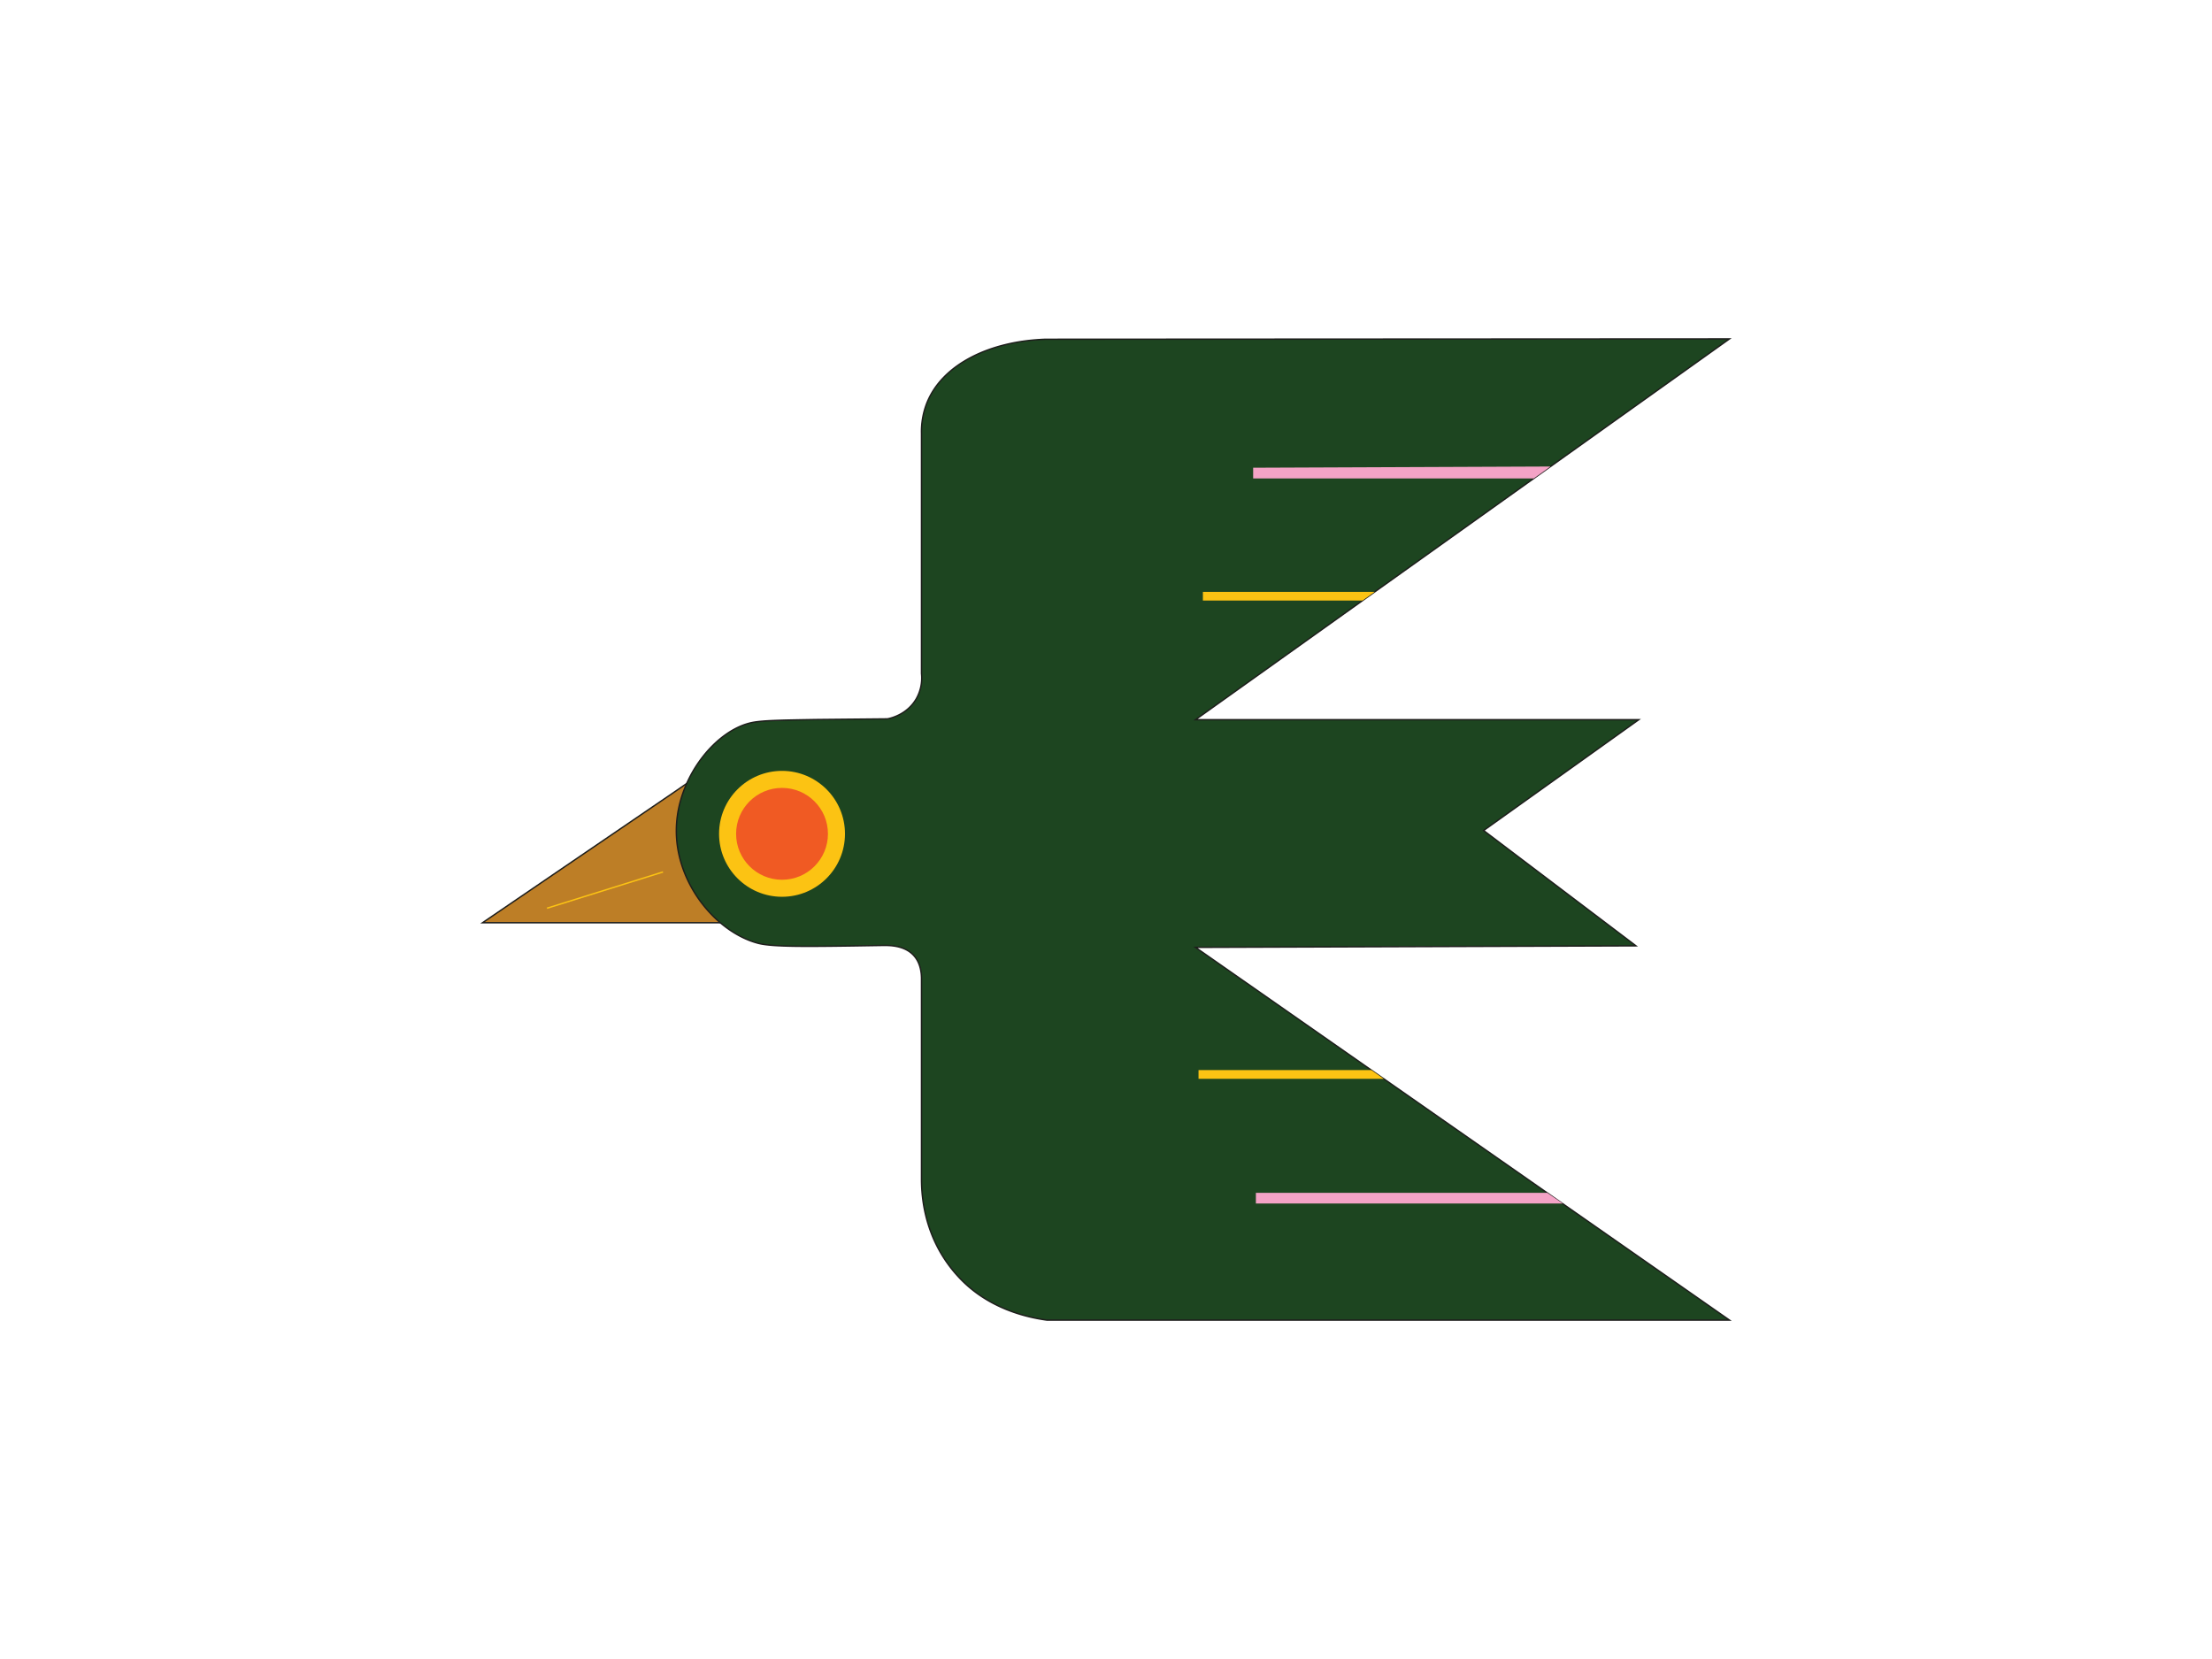 <svg id="Layer_1" data-name="Layer 1" xmlns="http://www.w3.org/2000/svg" viewBox="0 0 1600 1200"><defs><style>.cls-1{fill:#bd7e26;}.cls-1,.cls-3{stroke:#1d1d1b;}.cls-1,.cls-2,.cls-3{stroke-miterlimit:10;}.cls-2,.cls-4{fill:#fcc313;}.cls-2{stroke:#fcc313;}.cls-3{fill:#1d4520;}.cls-5{fill:#f05a23;}.cls-6{fill:#f4a3c6;}</style></defs><title>SVG</title><polygon class="cls-1" points="489.2 571.91 349.03 667.43 533.33 667.43 509.73 557.68 489.2 571.91"/><line class="cls-2" x1="395.65" y1="656.95" x2="479.56" y2="630.72"/><path class="cls-3" d="M1251,245.12,864.75,520.57h320.64l-112.23,80.16,110.19,83.42-318.6,1.11L1251,954.88H757.21c-14-1.94-42.13-8-63.45-30.78-21.09-22.51-27.22-49.37-27.22-71.24V708.58c.06-4.61-.62-12.05-5.69-17.54-6.85-7.43-17.93-7.23-22.8-7.16-52.51.85-78.77,1.27-89.56-1.54-30.36-7.88-60.65-43.86-59.24-84.13,1.3-37,29.13-70.75,55.31-75.7,7.3-1.38,20.34-1.63,42.81-2,3.29-.06,5.81-.08,22.67-.24l31.85-.3c2-.37,14-2.9,20.76-14.35a30.43,30.43,0,0,0,3.89-18.45V313.47a56.5,56.5,0,0,1,4-22.27c11.14-27.53,45.09-44.46,85.92-45.81Z"/><circle class="cls-4" cx="565.66" cy="603.13" r="45.54"/><circle class="cls-5" cx="565.66" cy="603.13" r="33.22"/><path class="cls-4" d="M1000.93,780.33h-134V774h125Z"/><path class="cls-6" d="M1130.48,870.53H908.41V862.8h210.74Z"/><path class="cls-6" d="M1109.44,346.06h-203v-7.74l215.11-.88Z"/><path class="cls-4" d="M985.57,434.4H870.09v-6.3H994.41Z"/></svg>